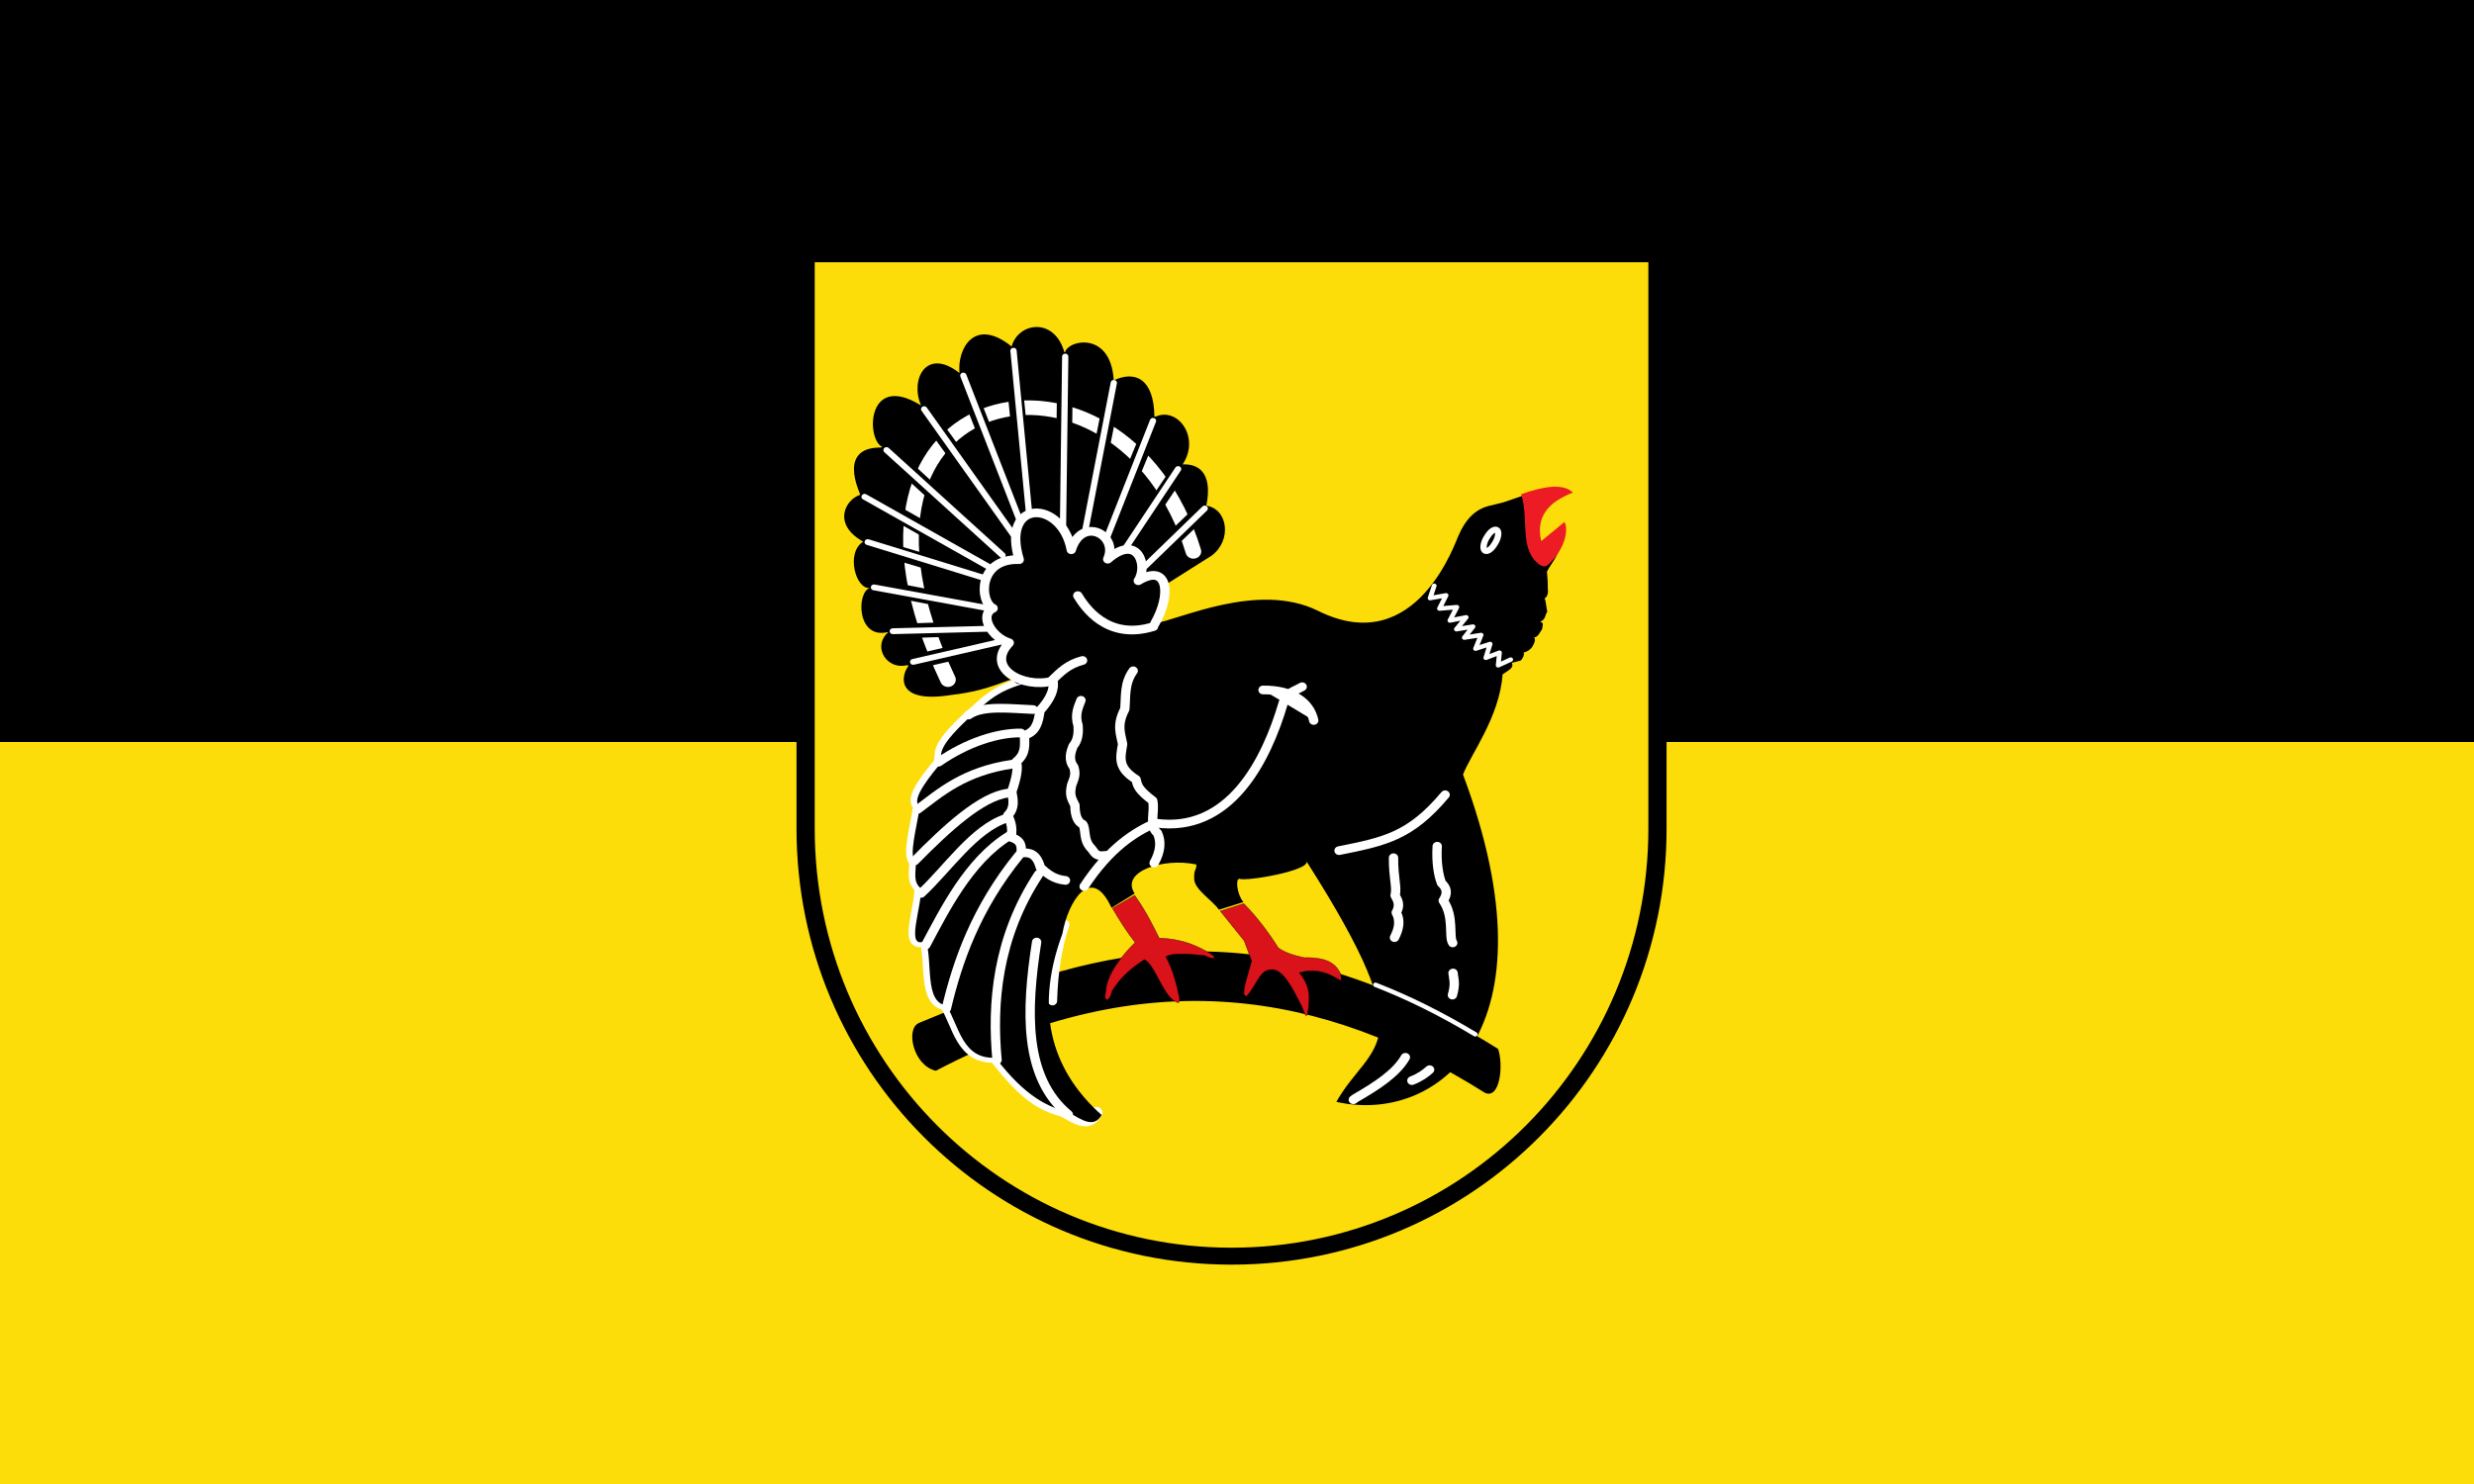<?xml version="1.0" encoding="UTF-8" standalone="no"?>
<svg
   xmlns:dc="http://purl.org/dc/elements/1.1/"
   xmlns:cc="http://creativecommons.org/ns#"
   xmlns:rdf="http://www.w3.org/1999/02/22-rdf-syntax-ns#"
   xmlns:svg="http://www.w3.org/2000/svg"
   xmlns="http://www.w3.org/2000/svg"
   xmlns:sodipodi="http://sodipodi.sourceforge.net/DTD/sodipodi-0.dtd"
   xmlns:inkscape="http://www.inkscape.org/namespaces/inkscape"
   width="500"
   height="300"
   version="1.1"
   id="svg62"
   sodipodi:docname="Flagge_Landkreis_Esslingen.svg"
   inkscape:version="0.92.3 (2405546, 2018-03-11)">
  <rect width="100%" height="100%" fill="#333333" stroke="none"/>
  <defs
     id="defs66">
    <style
       id="style952"
       type="text/css"><![CDATA[
    .fil0 {fill:#0061A5}
    .fil3 {fill:#1F1A17}
    .fil2 {fill:#F6BB00}
    .fil1 {fill:white}
   ]]></style>
    <inkscape:perspective
       id="perspective10"
       inkscape:persp3d-origin="0.5 : 0.33333333 : 1"
       inkscape:vp_z="1 : 0.5 : 1"
       inkscape:vp_y="0 : 1000 : 0"
       inkscape:vp_x="0 : 0.5 : 1"
       sodipodi:type="inkscape:persp3d" />
    <inkscape:perspective
       sodipodi:type="inkscape:persp3d"
       inkscape:vp_x="0 : 0.5 : 1"
       inkscape:vp_y="0 : 1000 : 0"
       inkscape:vp_z="1 : 0.5 : 1"
       inkscape:persp3d-origin="0.5 : 0.33333333 : 1"
       id="perspective2823" />
    <inkscape:perspective
       sodipodi:type="inkscape:persp3d"
       inkscape:vp_x="0 : 333.64465 : 1"
       inkscape:vp_y="0 : 1000 : 0"
       inkscape:vp_z="595.86072 : 333.64465 : 1"
       inkscape:persp3d-origin="297.93036 : 222.42977 : 1"
       id="perspective2879" />
    <inkscape:perspective
       sodipodi:type="inkscape:persp3d"
       inkscape:vp_x="0 : 0.5 : 1"
       inkscape:vp_y="0 : 1000 : 0"
       inkscape:vp_z="1 : 0.5 : 1"
       inkscape:persp3d-origin="0.5 : 0.33333333 : 1"
       id="perspective3735" />
    <inkscape:perspective
       sodipodi:type="inkscape:persp3d"
       inkscape:vp_x="0 : 0.5 : 1"
       inkscape:vp_y="0 : 1000 : 0"
       inkscape:vp_z="1 : 0.5 : 1"
       inkscape:persp3d-origin="0.5 : 0.33333333 : 1"
       id="perspective3735-7" />
    <inkscape:perspective
       sodipodi:type="inkscape:persp3d"
       inkscape:vp_x="0 : 0.5 : 1"
       inkscape:vp_y="0 : 1000 : 0"
       inkscape:vp_z="1 : 0.5 : 1"
       inkscape:persp3d-origin="0.5 : 0.33333333 : 1"
       id="perspective3766" />
    <inkscape:perspective
       sodipodi:type="inkscape:persp3d"
       inkscape:vp_x="0 : 0.5 : 1"
       inkscape:vp_y="0 : 1000 : 0"
       inkscape:vp_z="1 : 0.5 : 1"
       inkscape:persp3d-origin="0.5 : 0.33333333 : 1"
       id="perspective3766-9" />
    <inkscape:perspective
       id="perspective2930"
       inkscape:persp3d-origin="0.5 : 0.33333333 : 1"
       inkscape:vp_z="1 : 0.5 : 1"
       inkscape:vp_y="0 : 1000 : 0"
       inkscape:vp_x="0 : 0.5 : 1"
       sodipodi:type="inkscape:persp3d" />
    <inkscape:perspective
       id="perspective2916"
       inkscape:persp3d-origin="0.5 : 0.33333333 : 1"
       inkscape:vp_z="1 : 0.5 : 1"
       inkscape:vp_y="0 : 1000 : 0"
       inkscape:vp_x="0 : 0.5 : 1"
       sodipodi:type="inkscape:persp3d" />
    <inkscape:perspective
       id="perspective3734"
       inkscape:persp3d-origin="0.5 : 0.33333333 : 1"
       inkscape:vp_z="1 : 0.5 : 1"
       inkscape:vp_y="0 : 1000 : 0"
       inkscape:vp_x="0 : 0.5 : 1"
       sodipodi:type="inkscape:persp3d" />
    <inkscape:perspective
       id="perspective2928"
       inkscape:persp3d-origin="0.5 : 0.33333333 : 1"
       inkscape:vp_z="1 : 0.5 : 1"
       inkscape:vp_y="0 : 1000 : 0"
       inkscape:vp_x="0 : 0.5 : 1"
       sodipodi:type="inkscape:persp3d" />
    <inkscape:perspective
       id="perspective2914"
       inkscape:persp3d-origin="0.5 : 0.33333333 : 1"
       inkscape:vp_z="1 : 0.5 : 1"
       inkscape:vp_y="0 : 1000 : 0"
       inkscape:vp_x="0 : 0.5 : 1"
       sodipodi:type="inkscape:persp3d" />
    <clipPath
       id="clipPath223-1">
      <path
         d="m 404.161,505.122 0,-166.41 155.181,0 0,166.41"
         id="path225-7" />
    </clipPath>
    <style
       type="text/css"
       id="style6-1" />
    <style
       type="text/css"
       id="style2978-1" />
    <style
       type="text/css"
       id="style2181-5" />
    <style
       type="text/css"
       id="style2183-2" />
    <style
       type="text/css"
       id="style2054-7" />
    <style
       type="text/css"
       id="style1367-6" />
    <style
       type="text/css"
       id="style1365-1" />
    <clipPath
       id="clipPath2709-4">
      <path
         d="m 0.03,841.95 595.26,0 0,-841.92 -595.26,0 0,841.92 z"
         id="path2711-2" />
    </clipPath>
    <clipPath
       id="clipPath2703-3">
      <path
         d="m -0.138,841.445 595.276,0 0,-841.89 -595.276,0 0,841.89 z"
         id="path2705-2" />
    </clipPath>
    <clipPath
       id="clipPath223-6-6">
      <path
         d="m 404.161,505.122 0,-166.41 155.181,0 0,166.41"
         id="path225-1-8" />
    </clipPath>
    <style
       type="text/css"
       id="style6-7-5" />
    <style
       type="text/css"
       id="style2978-5-7" />
    <style
       type="text/css"
       id="style2181-8-6" />
    <style
       type="text/css"
       id="style2183-6-1" />
    <style
       type="text/css"
       id="style2054-1-8" />
    <style
       type="text/css"
       id="style1367-2-9" />
    <style
       type="text/css"
       id="style1365-2-2" />
    <clipPath
       id="clipPath2709-2-7">
      <path
         d="m 0.03,841.95 595.26,0 0,-841.92 -595.26,0 0,841.92 z"
         id="path2711-3-9" />
    </clipPath>
    <clipPath
       id="clipPath2703-1-5">
      <path
         d="m -0.138,841.445 595.276,0 0,-841.89 -595.276,0 0,841.89 z"
         id="path2705-4-4" />
    </clipPath>
    <clipPath
       id="clipPath23">
      <path
         d="m 0.03,841.95 595.26,0 0,-841.92 -595.26,0 0,841.92 z"
         id="path25" />
    </clipPath>
    <clipPath
       id="clipPath17">
      <path
         d="m 0,841.89 595.276,0 L 595.276,0 0,0 0,841.89 z"
         id="path19" />
    </clipPath>
    <clipPath
       id="clipPath3638">
      <path
         d="m 0.03,841.95 595.26,0 0,-841.92 -595.26,0 0,841.92 z"
         id="path3640" />
    </clipPath>
    <clipPath
       id="clipPath3642">
      <path
         d="m 0,841.89 595.276,0 L 595.276,0 0,0 0,841.89 z"
         id="path3644" />
    </clipPath>
    <clipPath
       id="clipPath3381">
      <path
         d="m 0.03,841.95 595.26,0 0,-841.92 -595.26,0 0,841.92 z"
         id="path3383" />
    </clipPath>
    <clipPath
       id="clipPath3385">
      <path
         d="m 0,841.89 595.276,0 L 595.276,0 0,0 0,841.89 z"
         id="path3387" />
    </clipPath>
    <clipPath
       id="clipPath3519">
      <path
         d="m 0,841.89 595.276,0 L 595.276,0 0,0 0,841.89 z"
         id="path3521" />
    </clipPath>
    <clipPath
       id="clipPath3515">
      <path
         d="m 0.03,841.95 595.26,0 0,-841.92 -595.26,0 0,841.92 z"
         id="path3517" />
    </clipPath>
    <clipPath
       id="clipPath3654">
      <path
         d="m 404.161,505.122 0,-166.41 155.181,0 0,166.41"
         id="path3656" />
    </clipPath>
    <clipPath
       id="clipPath3337">
      <path
         d="m 0,841.89 595.276,0 L 595.276,0 0,0 0,841.89 z"
         id="path3339" />
    </clipPath>
    <clipPath
       id="clipPath3333">
      <path
         d="m 0.03,841.95 595.26,0 0,-841.92 -595.26,0 0,841.92 z"
         id="path3506" />
    </clipPath>
    <clipPath
       id="clipPath223-8">
      <path
         d="m 404.161,505.122 0,-166.41 155.181,0 0,166.41"
         id="path225-8" />
    </clipPath>
    <clipPath
       id="clipPath3499">
      <path
         d="m 0.03,841.95 595.26,0 0,-841.92 -595.26,0 0,841.92 z"
         id="path3501" />
    </clipPath>
    <clipPath
       id="clipPath3495">
      <path
         d="m 0,841.89 595.276,0 L 595.276,0 0,0 0,841.89 z"
         id="path3497" />
    </clipPath>
    <clipPath
       id="clipPath223">
      <path
         d="m 404.161,505.122 0,-166.41 155.181,0 0,166.41"
         id="path225" />
    </clipPath>
    <style
       type="text/css"
       id="style6" />
    <style
       type="text/css"
       id="style2978" />
    <style
       type="text/css"
       id="style2181" />
    <style
       type="text/css"
       id="style2183" />
    <style
       type="text/css"
       id="style2054" />
    <style
       type="text/css"
       id="style1367" />
    <style
       type="text/css"
       id="style1365" />
    <clipPath
       id="clipPath2709">
      <path
         d="m 0.03,841.95 595.26,0 0,-841.92 -595.26,0 0,841.92 z"
         id="path2711" />
    </clipPath>
    <clipPath
       id="clipPath2703">
      <path
         d="m -0.138,841.445 595.276,0 0,-841.89 -595.276,0 0,841.89 z"
         id="path2705" />
    </clipPath>
    <clipPath
       id="clipPath223-6">
      <path
         d="m 404.161,505.122 0,-166.41 155.181,0 0,166.41"
         id="path225-1" />
    </clipPath>
    <style
       type="text/css"
       id="style6-7" />
    <style
       type="text/css"
       id="style2978-5" />
    <style
       type="text/css"
       id="style2181-8" />
    <style
       type="text/css"
       id="style2183-6" />
    <style
       type="text/css"
       id="style2054-1" />
    <style
       type="text/css"
       id="style1367-2" />
    <style
       type="text/css"
       id="style1365-2" />
    <clipPath
       id="clipPath2709-2">
      <path
         d="m 0.03,841.95 595.26,0 0,-841.92 -595.26,0 0,841.92 z"
         id="path2711-3" />
    </clipPath>
    <clipPath
       id="clipPath2703-1">
      <path
         d="m -0.138,841.445 595.276,0 0,-841.89 -595.276,0 0,841.89 z"
         id="path2705-4" />
    </clipPath>
    <inkscape:perspective
       sodipodi:type="inkscape:persp3d"
       inkscape:vp_x="0 : 226.16504 : 1"
       inkscape:vp_y="0 : 1000 : 0"
       inkscape:vp_z="430.53183 : 226.16504 : 1"
       inkscape:persp3d-origin="215.26591 : 150.77669 : 1"
       id="perspective100" />
    <inkscape:perspective
       sodipodi:type="inkscape:persp3d"
       inkscape:vp_x="0 : 0.5 : 1"
       inkscape:vp_y="0 : 1000 : 0"
       inkscape:vp_z="1 : 0.5 : 1"
       inkscape:persp3d-origin="0.5 : 0.33333333 : 1"
       id="perspective4018" />
    <inkscape:perspective
       sodipodi:type="inkscape:persp3d"
       inkscape:vp_x="0 : 0.5 : 1"
       inkscape:vp_y="0 : 1000 : 0"
       inkscape:vp_z="1 : 0.5 : 1"
       inkscape:persp3d-origin="0.5 : 0.33333333 : 1"
       id="perspective4042" />
    <inkscape:perspective
       sodipodi:type="inkscape:persp3d"
       inkscape:vp_x="0 : 0.5 : 1"
       inkscape:vp_y="0 : 1000 : 0"
       inkscape:vp_z="1 : 0.5 : 1"
       inkscape:persp3d-origin="0.5 : 0.33333333 : 1"
       id="perspective4082" />
    <inkscape:perspective
       sodipodi:type="inkscape:persp3d"
       inkscape:vp_x="0 : 0.5 : 1"
       inkscape:vp_y="0 : 1000 : 0"
       inkscape:vp_z="1 : 0.5 : 1"
       inkscape:persp3d-origin="0.5 : 0.33333333 : 1"
       id="perspective4110" />
    <inkscape:perspective
       sodipodi:type="inkscape:persp3d"
       inkscape:vp_x="0 : 0.5 : 1"
       inkscape:vp_y="0 : 1000 : 0"
       inkscape:vp_z="1 : 0.5 : 1"
       inkscape:persp3d-origin="0.5 : 0.33333333 : 1"
       id="perspective4140" />
    <inkscape:perspective
       sodipodi:type="inkscape:persp3d"
       inkscape:vp_x="0 : 0.5 : 1"
       inkscape:vp_y="0 : 1000 : 0"
       inkscape:vp_z="1 : 0.5 : 1"
       inkscape:persp3d-origin="0.5 : 0.33333333 : 1"
       id="perspective4164" />
    <inkscape:perspective
       sodipodi:type="inkscape:persp3d"
       inkscape:vp_x="0 : 0.5 : 1"
       inkscape:vp_y="0 : 1000 : 0"
       inkscape:vp_z="1 : 0.5 : 1"
       inkscape:persp3d-origin="0.5 : 0.33333333 : 1"
       id="perspective4189" />
    <inkscape:perspective
       sodipodi:type="inkscape:persp3d"
       inkscape:vp_x="0 : 0.5 : 1"
       inkscape:vp_y="0 : 1000 : 0"
       inkscape:vp_z="1 : 0.5 : 1"
       inkscape:persp3d-origin="0.5 : 0.33333333 : 1"
       id="perspective4189-4" />
    <inkscape:perspective
       sodipodi:type="inkscape:persp3d"
       inkscape:vp_x="0 : 0.5 : 1"
       inkscape:vp_y="0 : 1000 : 0"
       inkscape:vp_z="1 : 0.5 : 1"
       inkscape:persp3d-origin="0.5 : 0.33333333 : 1"
       id="perspective4220" />
    <inkscape:perspective
       sodipodi:type="inkscape:persp3d"
       inkscape:vp_x="0 : 0.5 : 1"
       inkscape:vp_y="0 : 1000 : 0"
       inkscape:vp_z="1 : 0.5 : 1"
       inkscape:persp3d-origin="0.5 : 0.33333333 : 1"
       id="perspective4242" />
    <inkscape:perspective
       sodipodi:type="inkscape:persp3d"
       inkscape:vp_x="0 : 0.5 : 1"
       inkscape:vp_y="0 : 1000 : 0"
       inkscape:vp_z="1 : 0.5 : 1"
       inkscape:persp3d-origin="0.5 : 0.33333333 : 1"
       id="perspective4268" />
    <inkscape:perspective
       sodipodi:type="inkscape:persp3d"
       inkscape:vp_x="0 : 0.5 : 1"
       inkscape:vp_y="0 : 1000 : 0"
       inkscape:vp_z="1 : 0.5 : 1"
       inkscape:persp3d-origin="0.5 : 0.33333333 : 1"
       id="perspective4293" />
    <inkscape:perspective
       sodipodi:type="inkscape:persp3d"
       inkscape:vp_x="0 : 0.5 : 1"
       inkscape:vp_y="0 : 1000 : 0"
       inkscape:vp_z="1 : 0.5 : 1"
       inkscape:persp3d-origin="0.5 : 0.33333333 : 1"
       id="perspective4293-1" />
    <inkscape:perspective
       sodipodi:type="inkscape:persp3d"
       inkscape:vp_x="0 : 0.5 : 1"
       inkscape:vp_y="0 : 1000 : 0"
       inkscape:vp_z="1 : 0.5 : 1"
       inkscape:persp3d-origin="0.5 : 0.33333333 : 1"
       id="perspective4346" />
    <inkscape:perspective
       sodipodi:type="inkscape:persp3d"
       inkscape:vp_x="0 : 0.5 : 1"
       inkscape:vp_y="0 : 1000 : 0"
       inkscape:vp_z="1 : 0.5 : 1"
       inkscape:persp3d-origin="0.5 : 0.33333333 : 1"
       id="perspective4413" />
    <clipPath
       id="clipPath1556">
      <path
         id="path1554"
         d="m 0 842 h 595 v -842 h -595 v 842 z" />
    </clipPath>
    <clipPath
       id="clipPath1560">
      <path
         id="path1558"
         d="m 0 842 h 595 v -842 h -595 v 842" />
    </clipPath>
  </defs>
  <sodipodi:namedview
     pagecolor="#ffffff"
     bordercolor="#666666"
     borderopacity="1"
     objecttolerance="10"
     gridtolerance="10"
     guidetolerance="10"
     inkscape:pageopacity="0"
     inkscape:pageshadow="2"
     inkscape:window-width="1920"
     inkscape:window-height="1017"
     id="namedview64"
     showgrid="false"
     inkscape:zoom="2.272"
     inkscape:cx="254.8189"
     inkscape:cy="176.14932"
     inkscape:window-x="-8"
     inkscape:window-y="-8"
     inkscape:window-maximized="1"
     inkscape:current-layer="svg62" />
  <g
     id="g6"
     style="color:#000000">
    <path
       d="M 500,150 V 0 H 0 v 150"
       id="path2"
       inkscape:connector-curvature="0"
       style="fill:#000000;fill-opacity:1" />
    <path
       d="M 500,300 V 150 H 0 v 150"
       id="path4"
       inkscape:connector-curvature="0"
       style="fill:#fcdd09;fill-opacity:1" />
  </g>
  <g
     id="g1808"
     transform="matrix(0.32,0,0,0.298,160.865,48.381)">
    <g
       id="g1568"
       style="stroke:#000000">
      <path
         id="path1564"
         d="m 6.1,9.8 v 390 c 0,160 120,290 269,290 149,0 269,-130 269,-290 V 9.8 Z"
         inkscape:connector-curvature="0"
         style="fill:#fcdd09;stroke-width:11.5" />
      <path
         id="path1566"
         d="m 78,532 c 103,-46 208,-88 365,17.5 3.4,10.6 1.1,33.5 -7.7,29 -102,-69 -214,-90 -347,-15 -14,-3.6 -18.5,-28.4 -10.2,-31.5"
         inkscape:connector-curvature="0"
         style="color:#000000;stroke-linecap:round;stroke-linejoin:round" />
    </g>
    <g
       id="g1582"
       transform="translate(0,-3.3)"
       style="stroke-linecap:round;stroke-linejoin:round">
      <g
         id="g1578"
         style="color:#000000">
        <path
           id="path1570"
           d="m 162,520 c 0.5,-20.9 3.4,-38 7.8,-52"
           inkscape:connector-curvature="0"
           style="fill:none;stroke:#ffffff;stroke-width:5.9" />
        <g
           id="g1576"
           style="fill:#da121a;stroke:#000000;stroke-width:0.2">
          <path
             id="path1572"
             d="m 200,457 13.9,-8.7 c 7.6,11.5 11.3,20 15.5,29 12.2,0.4 21.8,4 30,9.1 7.8,4.5 5.3,6.3 -1.2,2.8 -10.9,-1.3 -20.8,-2 -24.6,0.8 4.7,9.3 6.8,18.7 8.6,28 0.6,4.9 -1.6,3.1 -4.6,0.9 -7.3,-7.2 -11.2,-23.6 -17.5,-27 -11,7.4 -16.6,14.7 -20.5,21.4 -1.6,7.7 -5.6,7.8 -3.9,0 0.5,-11.5 10.7,-24.8 18.5,-33 -4.9,-6.6 -9.9,-15 -14.2,-23 z"
             inkscape:connector-curvature="0" />
          <path
             id="path1574"
             d="m 268,459 14.8,-5.1 c 8.6,9.4 15.7,19.6 21.8,30 4,3.2 9.8,5.2 16.5,6.7 14.9,-0.4 19.9,4.5 22.8,10.7 0.5,5.9 1.8,5.7 -4,2.3 -6.5,-3.7 -13.5,-5.5 -22,-2.8 6.4,8.3 6.5,15 5.9,21.8 -0.8,11.2 -1.9,8 -4.3,1.2 -4.5,-9.4 -10.2,-22.9 -17.3,-25 -9.2,-1.4 -10,8.4 -17.3,17.7 -2,0.6 -2.2,-1.3 -1.8,-4.7 0.7,-4.4 2.8,-11.5 4.7,-19 l -4.7,-13.6 z"
             inkscape:connector-curvature="0" />
        </g>
      </g>
      <path
         id="path1580"
         d="m 148,303 c -23.3,6.1 -28.7,15.7 -38.9,24.5 -21.8,22 -16.4,23.9 -18.2,31 -12,15.4 -17.6,25.6 -12.9,29 -1.8,14.2 -7.4,34 -2.5,38 0.2,6.1 -2.1,13 3.2,17.5 0.9,12 -10.6,43 3.2,35.4 4.3,14.8 -1,42 12.9,44 8.2,14.4 10,36.5 31,35.5 19.7,27.4 30,32.8 43.5,37 7.7,4.7 15.5,10.7 20.3,0.9"
         inkscape:connector-curvature="0"
         style="fill:none;fill-rule:evenodd;stroke:#ffffff;stroke-width:7.9" />
    </g>
    <path
       id="path1584"
       d="m 193,594 c -28.8,-27.5 -44,-67 -24.7,-123 3.3,-21 18,-48 31,-17.5 l 14.6,-9.7 c -9.3,-15 18.3,-24.5 39,-19.7 0.1,4 -1.6,2.9 -1.4,9.3 -0.4,7.5 12,15.3 15.6,21.4 l 15.5,-5.2 c -3.9,-4.8 -5.2,-15.6 -2.6,-15.8 4.8,1.9 44,-5.5 42.5,-11.7 76,128 41,121 18.8,163 62.8,15.4 141,-47 80,-222 4.7,-13.5 23,-38.8 25,-68 4.1,-3.1 7.3,-4.3 5.8,-7.8 l 5.5,-1.5 c 1.7,-1.7 2.5,-4 2,-5.5 2.5,-0.6 3.7,-1.8 5.1,-3.3 1.3,-2.5 2.8,-4.9 1.5,-6.9 2.8,-0.4 3.8,-4.1 5,-5.5 0.9,-4.8 0.6,-4.4 -1.2,-5 3.9,-2.3 2.9,-4.7 4.5,-6.9 -1.4,-8.4 -0.8,-6.9 -1.7,-9 2.4,-1.8 2.3,-4.9 2,-7.3 0.1,-2.4 -0.1,-7.1 -0.5,-11 4.6,-9.4 8,-8.8 10.3,-31 -3.5,2.4 -7.5,7.7 -14.9,12.7 -3.1,-14.4 -13.5,-16.7 19,-35 -6.8,-5.2 -24.4,1 -30.4,2.1 -16.8,6.1 -6.8,2.9 -20.8,6.7 -8.9,2.4 -15,9.8 -19,20 -1.3,1.7 -25.8,85 -89,51 -38,-20 -88,6.5 -103,8.6 9.6,-22 -0.5,-16.8 8,-26.9 l 28,-19 c 13,-10.4 10.3,-31.7 -3.3,-33.9 4.4,-23.8 -6.3,-28.5 -15,-28 11.6,-18.7 -3.7,-40 -17.8,-32 -0.2,-26.7 -12.6,-31.7 -25.7,-25 -1.9,-35 -31,-27 -30.9,-18 -5.9,-25.3 -29.4,-21.6 -33.6,-5 -23.8,-20.6 -34.5,2.2 -32.9,18 C 82.3,73 71.9,95 79,112.7 43,88.7 44.2,140 56,141.3 c -30.9,-1.9 -15.6,30.4 -15.4,32 -9.4,3.1 -17.9,20 1.9,31.8 -11.2,7.3 -4.8,32.6 4.2,31.4 -8.6,2.8 -8.4,35.6 11.8,29.8 -11.2,10.3 -0.3,27.9 14,21.8 -4,1.7 -15,28 25.6,21 26.6,-3.2 37.9,-12.6 39.5,-10 1.9,4.7 6.6,1.5 10.4,1.2 -23.3,6.1 -28.7,15.7 -38.9,24.5 -21.8,22 -16.4,23.9 -18,31 -12,15.4 -17.6,25.6 -12.9,29 -1.8,14.2 -7.4,34 -2.5,38 0.2,6.1 -2.1,13 3.2,17.5 0.9,12 -10.6,43 3.2,35.4 4.3,14.8 -1,42 12.9,44 8.2,14.4 10,36.5 31,35.5 19.7,27.4 33,33 47,37.5 7.6,4.7 15.4,10.7 20.3,0.9 z"
       inkscape:connector-curvature="0"
       style="fill:#000000;fill-rule:evenodd" />
    <path
       id="path1586"
       d="m 441,207 a 3.2,7.4 26 1 1 -4.2,-5.6 3.2,7.4 26 1 1 4.2,5.6 z"
       inkscape:connector-curvature="0"
       style="fill:none;stroke:#ffffff;stroke-width:4;stroke-linecap:round;stroke-linejoin:round" />
    <path
       id="path1588"
       d="m 458,173 c 5.2,16.2 -1.7,38 12,48 1.7,0.7 3.2,1.8 5.6,-0.8 8.5,-8.3 13,-21.7 9.8,-28.5 l -14.7,13 c -3.5,-15.9 4,-26.4 20,-32.9 -6.2,-6.7 -19.5,-4 -32.9,1.2 z"
       inkscape:connector-curvature="0"
       style="fill:#ed1c24;fill-rule:evenodd" />
    <g
       id="g1660"
       transform="translate(0,-3.3)"
       style="color:#000000;fill:none;stroke-linecap:round;stroke-linejoin:round">
      <path
         id="path1590"
         d="M 96,302 C 5,96 206,56 251,215"
         inkscape:connector-curvature="0"
         style="stroke:#ffffff;stroke-width:9.9" />
      <g
         id="g1652"
         transform="matrix(0.99,0,0,0.991,-51.7,-1.4)">
        <g
           id="g1620"
           style="stroke:#000000;stroke-width:10">
          <path
             id="path1592"
             d="m 128,294 58.7,-14.5"
             inkscape:connector-curvature="0" />
          <path
             id="path1594"
             d="m 116,273 61,-2.2"
             inkscape:connector-curvature="0" />
          <path
             id="path1596"
             d="m 106,243 70,14.5"
             inkscape:connector-curvature="0" />
          <path
             id="path1598"
             d="m 100,214 73,23.4"
             inkscape:connector-curvature="0" />
          <path
             id="path1600"
             d="m 101,183 74,45"
             inkscape:connector-curvature="0" />
          <path
             id="path1602"
             d="m 111,150 72,71"
             inkscape:connector-curvature="0" />
          <path
             id="path1604"
             d="m 136,125 55,82"
             inkscape:connector-curvature="0" />
          <path
             id="path1606"
             d="m 161,105 33.8,92"
             inkscape:connector-curvature="0" />
          <path
             id="path1608"
             d="m 190,85 10,108"
             inkscape:connector-curvature="0" />
          <path
             id="path1610"
             d="m 224,87 -1.4,115"
             inkscape:connector-curvature="0" />
          <path
             id="path1612"
             d="m 255,106 -18.4,99"
             inkscape:connector-curvature="0" />
          <path
             id="path1614"
             d="m 280,131 -29.7,77"
             inkscape:connector-curvature="0" />
          <path
             id="path1616"
             d="m 296,164 -33.9,53.8"
             inkscape:connector-curvature="0" />
          <path
             id="path1618"
             d="m 309,193 -35,36"
             inkscape:connector-curvature="0" />
        </g>
        <g
           id="g1650"
           style="stroke:#ffffff;stroke-width:4">
          <path
             id="path1622"
             d="m 127,294 58.7,-14.5"
             inkscape:connector-curvature="0" />
          <path
             id="path1624"
             d="m 114,273 62,-1.7"
             inkscape:connector-curvature="0" />
          <path
             id="path1626"
             d="m 102,243 74,14.5"
             inkscape:connector-curvature="0" />
          <path
             id="path1628"
             d="m 98,212 75,24.8"
             inkscape:connector-curvature="0" />
          <path
             id="path1630"
             d="m 96,181 79,47.8"
             inkscape:connector-curvature="0" />
          <path
             id="path1632"
             d="m 110,149 74,72"
             inkscape:connector-curvature="0" />
          <path
             id="path1634"
             d="m 134,121 57,86"
             inkscape:connector-curvature="0" />
          <path
             id="path1636"
             d="m 159,98 35.9,99"
             inkscape:connector-curvature="0" />
          <path
             id="path1638"
             d="m 191,81 10,112"
             inkscape:connector-curvature="0" />
          <path
             id="path1640"
             d="m 224,85 -1.4,116"
             inkscape:connector-curvature="0" />
          <path
             id="path1642"
             d="M 255,103 236.6,205"
             inkscape:connector-curvature="0" />
          <path
             id="path1644"
             d="m 280,129 -29,78.9"
             inkscape:connector-curvature="0" />
          <path
             id="path1646"
             d="m 296,162 -34.7,56"
             inkscape:connector-curvature="0" />
          <path
             id="path1648"
             d="m 313,189 -38,39.5"
             inkscape:connector-curvature="0" />
        </g>
      </g>
      <g
         id="g1658"
         style="stroke:#ffffff;stroke-width:5.9">
        <path
           id="path1654"
           d="m 162,303 c -18.8,5.2 -42.6,-8.8 -27.3,-26 -11,-3.6 -19.4,-18.7 -10.2,-23.4 -8.7,-4.3 -9.8,-34 16.5,-33 -11.8,-41.6 27,-40.7 32.9,-6.7 6.6,-23 30,-10.3 23,6.4 19,-17.7 25.6,4.5 19.3,14.6 19,-12.4 21,9.5 10.5,29"
           inkscape:connector-curvature="0" />
        <path
           id="path1656"
           d="m 178,245 c 4.1,7.2 18.3,30.8 47.8,21"
           inkscape:connector-curvature="0" />
      </g>
    </g>
    <g
       id="g1718"
       style="color:#000000;stroke:#ffffff;stroke-linecap:round;stroke-linejoin:round">
      <g
         id="g1714"
         transform="translate(0,-3.3)">
        <g
           id="g1706"
           style="stroke-width:5.9">
          <path
             id="path1662"
             d="m 295,309 c 18.5,-0.2 29.6,8.4 32,20.7"
             inkscape:connector-curvature="0"
             style="fill:#ffffff" />
          <g
             id="g1670"
             style="fill:none">
            <path
               id="path1664"
               d="m 213,296 c -5.7,8.4 -4.6,17.3 -5.3,26 -5.4,11 -2.5,17 -1.4,23.8 -1.4,9.1 -3.3,15.9 8.5,23.9 0.9,4.3 1.4,7 10.5,14.4 1.6,7.8 -2.6,16.9 3,22 2.4,5.6 2.1,12.2 -2.1,20.3"
               inkscape:connector-curvature="0" />
            <path
               id="path1666"
               d="m 180,316 c -1.8,5 -4,9.9 -1.8,17.2 0.3,4.1 0.1,9.9 -3.1,13.7 -1.6,4.3 -3.2,9.5 0.4,14.4 1.5,5.5 0.1,7.6 -1.4,12.2 -1.3,6.3 -0.4,8.7 2.1,13.7 0,7.6 2,11.5 4.9,12.9 2.3,3.3 0,10.8 5.6,16.6 2.1,2.6 2.4,5.6 8.8,4.5"
               inkscape:connector-curvature="0" />
            <path
               id="path1668"
               d="m 343,418 c 29,-6.2 45,-9.8 67,-37.9"
               inkscape:connector-curvature="0" />
          </g>
          <g
             id="g1676"
             style="fill:#ffffff">
            <path
               id="path1672"
               d="m 378,477 c 2.7,-5.7 4,-11.4 1.1,-17 2.8,-5.2 1,-8.2 -0.7,-11.6 1.3,-5.8 -1.1,-11.5 -1,-25.6"
               inkscape:connector-curvature="0" />
            <path
               id="path1674"
               d="m 405,415 c -0.6,10.7 0.7,19.5 2.7,25 3.4,3.4 4.1,7 1.1,11.9 7.1,11.2 3.3,24.4 6,28.7"
               inkscape:connector-curvature="0" />
          </g>
          <g
             id="g1704"
             style="fill:none">
            <path
               id="path1678"
               d="m 415,501 c 0.3,4.3 1.8,6.6 -0.4,15"
               inkscape:connector-curvature="0" />
            <path
               id="path1680"
               d="m 352,587 1.4,-1.1 c 13.2,-8.2 25.6,-16.7 31.5,-27.7"
               inkscape:connector-curvature="0" />
            <path
               id="path1682"
               d="m 389,574 c 5.2,-2.2 8.5,-4.8 11.2,-7.4"
               inkscape:connector-curvature="0" />
            <path
               id="path1684"
               d="m 181,289 c -9.3,2.6 -13.9,7.9 -18.9,13 1.6,6 -1.2,13 -8,21 -0.9,7.4 -2.3,14.5 -9.8,16.7 0.1,6.2 1.2,12.5 -5.2,18 1.4,3.4 0.4,10.3 -2.8,20.3 1,5.7 2,11.3 -2.5,16 1.5,3.9 3.3,7.5 2.1,15 7,2.3 6.5,6.6 6.3,10.6 5.2,-0.6 9.8,0.3 12.2,9.9 3.8,3.6 8,7.9 15.8,8.7"
               inkscape:connector-curvature="0" />
            <path
               id="path1686"
               d="m 109,326 c 9,-6.9 27.3,-4.2 40.8,-3.7"
               inkscape:connector-curvature="0" />
            <path
               id="path1688"
               d="m 90,358 c 18.4,-13.7 37.7,-20 52,-19.8"
               inkscape:connector-curvature="0" />
            <path
               id="path1690"
               d="m 76.9,390 c 13.8,-11 29,-25.9 60,-30.7"
               inkscape:connector-curvature="0" />
            <path
               id="path1692"
               d="m 74.9,425 c 20.7,-22.6 42,-43.5 58.8,-46"
               inkscape:connector-curvature="0" />
            <path
               id="path1694"
               d="m 79,447 c 16.5,-16.4 33.5,-44 54,-51"
               inkscape:connector-curvature="0" />
            <path
               id="path1696"
               d="m 82,482 c 11.5,-23 27,-57 52.6,-74"
               inkscape:connector-curvature="0" />
            <path
               id="path1698"
               d="m 95,525 c 7.1,-32 18.7,-68 46,-104"
               inkscape:connector-curvature="0" />
            <path
               id="path1700"
               d="m 127,560 c -3.3,-38 -0.1,-83 26.3,-126"
               inkscape:connector-curvature="0" />
            <path
               id="path1702"
               d="m 152,480 c -6.8,47 -8.1,92 20,117"
               inkscape:connector-curvature="0" />
          </g>
        </g>
        <g
           id="g1712"
           style="fill:none;stroke-width:3">
          <path
             id="path1708"
             d="m 403.1,238.3 -2.6,8.4 10.1,-1.9 -4.2,9 11,-1 -4.4,9.1 10.3,-2.2 -6.2,8.1 10.5,-1.8 -5.5,7.5 10.6,-1.8 -3.5,9.3 9.2,-3.2 -2.7,9.4 8.6,-3.5 -0.8,8.6 7.9,-3.9"
             inkscape:connector-curvature="0" />
          <path
             id="path1710"
             d="m 366,509 c 20.5,8.6 40.8,19.3 63,33.6"
             inkscape:connector-curvature="0" />
        </g>
      </g>
      <path
         id="path1716"
         d="m 182,439 c 16.2,-26.4 32,-36.9 44.9,-43 46.7,7 70,-41.5 81,-82 3.9,-7.5 5.1,-6.5 11.8,-10.5"
         inkscape:connector-curvature="0"
         style="fill:none;stroke-width:5.9" />
    </g>
  </g>
</svg>
